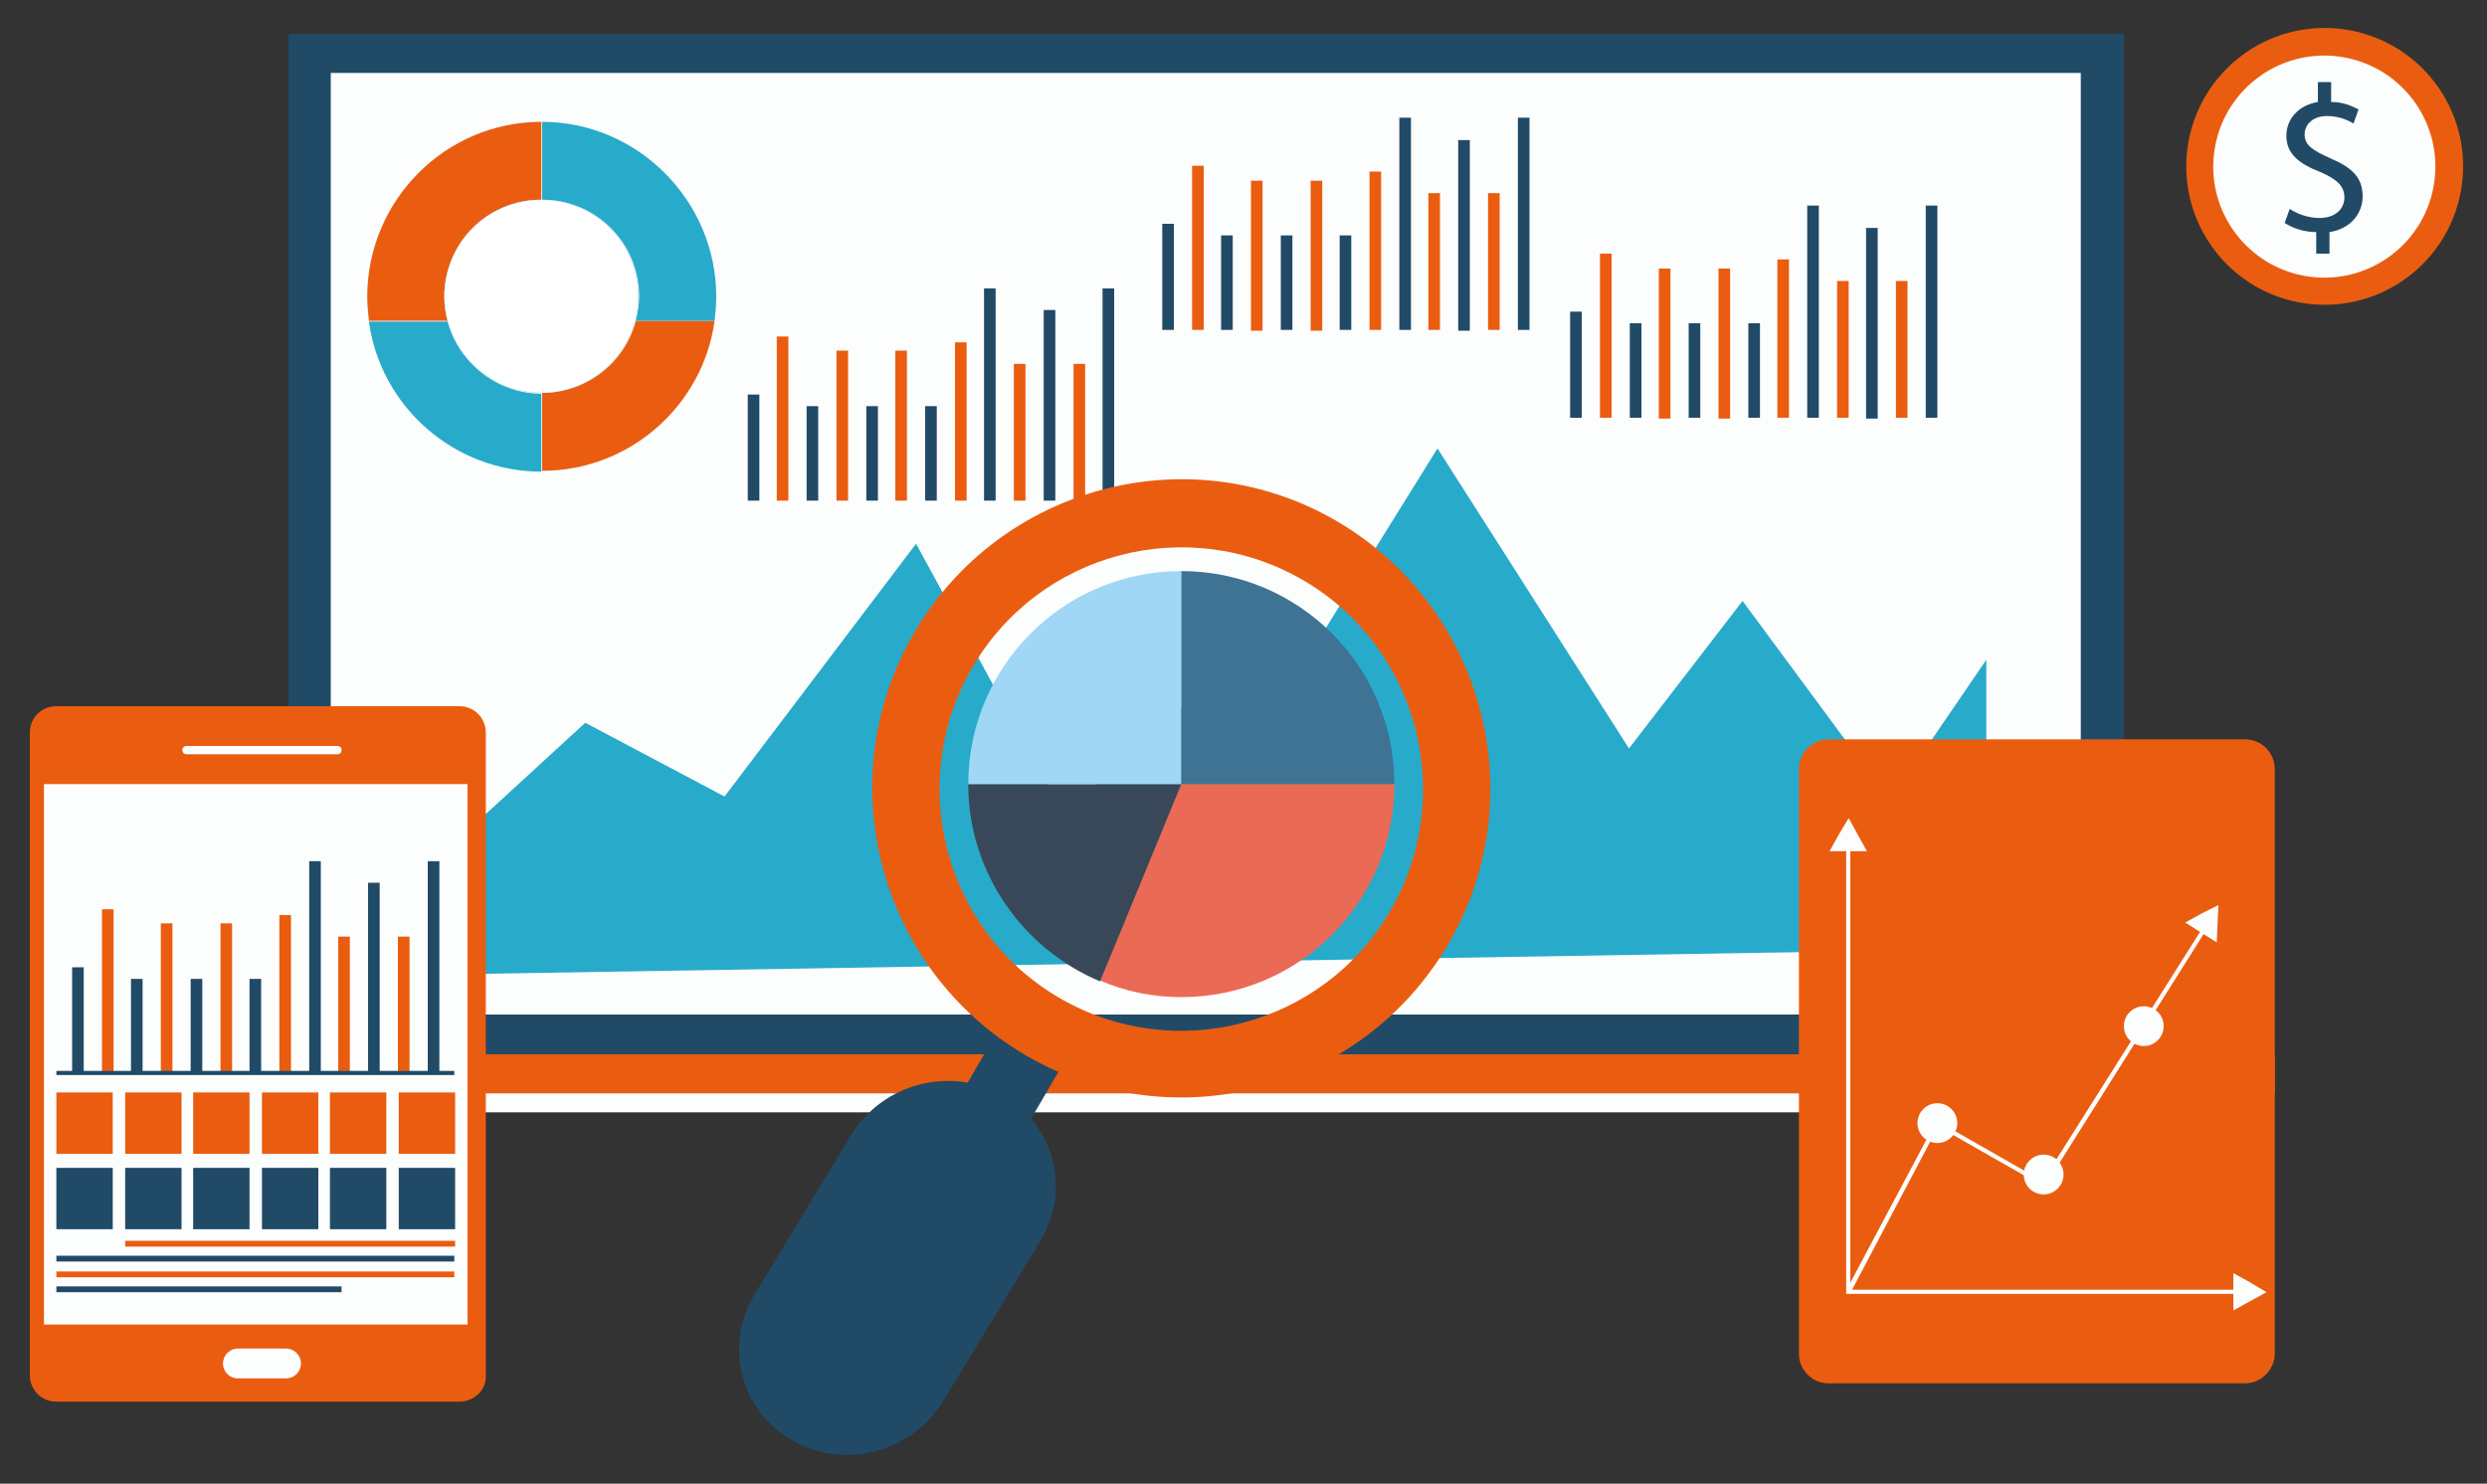 <?xml version="1.0" encoding="utf-8"?>
<!-- Generator: Adobe Illustrator 24.2.0, SVG Export Plug-In . SVG Version: 6.00 Build 0)  -->
<svg version="1.1" id="Capa_1" xmlns="http://www.w3.org/2000/svg" xmlns:xlink="http://www.w3.org/1999/xlink" x="0px" y="0px" viewBox="0 0 300 179" style="enable-background:new 0 0 300 179;" xml:space="preserve">
  <rect x="0" y="0" width="300" height="179" fill="#333333" stroke="none"/>
  <style type="text/css">
	.st0{fill:#214A67;}
	.st1{fill:#FCFDFD;}
	.st2{fill:#EA5D10;}
	.st3{fill:#28AACB;}
	.st4{fill:#FFFFFF;}
	.st5{fill:#EB6A55;}
	.st6{fill:#394858;}
	.st7{fill:#9FD7F5;}
	.st8{fill:#3F7394;}
</style>
  <g id="XMLID_1_">
    <rect id="XMLID_374_" x="34.8" y="4.1" class="st0" width="221.4" height="123.1" />
    <rect id="XMLID_373_" x="39.9" y="8.8" class="st1" width="211.1" height="113.6" />
    <rect id="XMLID_372_" x="16.6" y="127.2" class="st2" width="257.8" height="4.7" />
    <polygon id="XMLID_371_" class="st1" points="16.6,131.9 22.9,134.2 267.6,134.2 274.4,131.9 	" />
    <rect id="XMLID_370_" x="140.2" y="27" class="st0" width="1.4" height="12.8" />
    <rect id="XMLID_369_" x="143.8" y="20" class="st2" width="1.4" height="19.8" />
    <rect id="XMLID_368_" x="147.3" y="28.4" class="st0" width="1.4" height="11.4" />
    <rect id="XMLID_367_" x="150.9" y="21.8" class="st2" width="1.4" height="18.1" />
    <rect id="XMLID_366_" x="154.5" y="28.4" class="st0" width="1.4" height="11.4" />
    <rect id="XMLID_365_" x="158.1" y="21.8" class="st2" width="1.4" height="18.1" />
    <rect id="XMLID_364_" x="161.6" y="28.4" class="st0" width="1.4" height="11.4" />
    <rect id="XMLID_363_" x="165.2" y="20.7" class="st2" width="1.4" height="19.1" />
    <rect id="XMLID_362_" x="168.8" y="14.2" class="st0" width="1.4" height="25.6" />
    <rect id="XMLID_361_" x="172.3" y="23.3" class="st2" width="1.4" height="16.5" />
    <rect id="XMLID_360_" x="175.9" y="16.9" class="st0" width="1.4" height="23" />
    <rect id="XMLID_359_" x="179.5" y="23.3" class="st2" width="1.4" height="16.5" />
    <rect id="XMLID_358_" x="183.1" y="14.2" class="st0" width="1.4" height="25.6" />
    <rect id="XMLID_356_" x="90.2" y="47.6" class="st0" width="1.4" height="12.8" />
    <rect id="XMLID_355_" x="93.7" y="40.6" class="st2" width="1.4" height="19.8" />
    <rect id="XMLID_354_" x="97.3" y="49" class="st0" width="1.4" height="11.4" />
    <rect id="XMLID_353_" x="100.9" y="42.3" class="st2" width="1.4" height="18.1" />
    <rect id="XMLID_352_" x="104.5" y="49" class="st0" width="1.4" height="11.4" />
    <rect id="XMLID_351_" x="108" y="42.3" class="st2" width="1.4" height="18.1" />
    <rect id="XMLID_350_" x="111.6" y="49" class="st0" width="1.4" height="11.4" />
    <rect id="XMLID_349_" x="115.2" y="41.3" class="st2" width="1.4" height="19.1" />
    <rect id="XMLID_348_" x="118.7" y="34.8" class="st0" width="1.4" height="25.6" />
    <rect id="XMLID_347_" x="122.3" y="43.9" class="st2" width="1.4" height="16.5" />
    <rect id="XMLID_346_" x="125.9" y="37.4" class="st0" width="1.4" height="23" />
    <rect id="XMLID_345_" x="129.5" y="43.9" class="st2" width="1.4" height="16.5" />
    <rect id="XMLID_344_" x="133" y="34.8" class="st0" width="1.4" height="25.6" />
    <rect id="XMLID_342_" x="189.4" y="37.6" class="st0" width="1.4" height="12.8" />
    <rect id="XMLID_341_" x="193" y="30.6" class="st2" width="1.4" height="19.8" />
    <rect id="XMLID_340_" x="196.6" y="39" class="st0" width="1.4" height="11.4" />
    <rect id="XMLID_339_" x="200.1" y="32.4" class="st2" width="1.4" height="18.1" />
    <rect id="XMLID_338_" x="203.7" y="39" class="st0" width="1.4" height="11.4" />
    <rect id="XMLID_337_" x="207.3" y="32.4" class="st2" width="1.4" height="18.1" />
    <rect id="XMLID_336_" x="210.9" y="39" class="st0" width="1.4" height="11.4" />
    <rect id="XMLID_335_" x="214.4" y="31.3" class="st2" width="1.4" height="19.1" />
    <rect id="XMLID_334_" x="218" y="24.8" class="st0" width="1.4" height="25.6" />
    <rect id="XMLID_333_" x="221.6" y="33.9" class="st2" width="1.4" height="16.5" />
    <rect id="XMLID_332_" x="225.1" y="27.5" class="st0" width="1.4" height="23" />
    <rect id="XMLID_331_" x="228.7" y="33.9" class="st2" width="1.4" height="16.5" />
    <rect id="XMLID_330_" x="232.3" y="24.8" class="st0" width="1.4" height="25.6" />
    <polygon id="XMLID_328_" class="st3" points="51.2,105 70.6,87.2 87.4,96.1 110.5,65.6 128.3,98.2 142.5,85.3 150.9,90.3 
		173.4,54.1 196.5,90.3 210.2,72.5 228,96.6 239.6,79.6 239.6,114.5 51.2,117.6 	" />
    <path id="XMLID_327_" class="st2" d="M65.3,14.7v9.4c-6.5,0-11.7,5.2-11.7,11.7c0,1,0.1,2,0.4,2.9h-9.5c-0.1-1-0.2-1.9-0.2-2.9
		C44.3,24.2,53.7,14.7,65.3,14.7z" />
    <path id="XMLID_326_" class="st3" d="M65.3,47.5v9.4c-10.6,0-19.4-7.9-20.8-18.1H54C55.3,43.7,59.9,47.5,65.3,47.5z" />
    <path id="XMLID_325_" class="st2" d="M86.2,38.7c-1.4,10.2-10.2,18.1-20.8,18.1v-9.4c5.4,0,10-3.7,11.3-8.7H86.2z" />
    <path id="XMLID_324_" class="st3" d="M86.4,35.8c0,1-0.1,2-0.2,2.9h-9.5c0.2-0.9,0.4-1.9,0.4-2.9c0-6.5-5.2-11.7-11.7-11.7v-9.4
		C76.9,14.7,86.4,24.2,86.4,35.8z" />
    <path id="XMLID_323_" class="st3" d="M77,35.8c0,1-0.1,2-0.4,2.9c-1.3,5-5.9,8.7-11.3,8.7c-5.4,0-10-3.7-11.3-8.7
		c-0.2-0.9-0.4-1.9-0.4-2.9c0-6.5,5.2-11.7,11.7-11.7S77,29.3,77,35.8z" />
    <path id="XMLID_322_" class="st4" d="M77,35.8c0,1-0.1,2-0.4,2.9c-1.3,5-5.9,8.7-11.3,8.7c-5.4,0-10-3.7-11.3-8.7
		c-0.2-0.9-0.4-1.9-0.4-2.9c0-6.5,5.2-11.7,11.7-11.7S77,29.3,77,35.8z" />
    <path id="XMLID_320_" class="st2" d="M55.4,169.1H6.8c-1.8,0-3.2-1.4-3.2-3.2V88.4c0-1.8,1.4-3.2,3.2-3.2h48.6
		c1.8,0,3.2,1.4,3.2,3.2v77.5C58.7,167.7,57.2,169.1,55.4,169.1z" />
    <rect id="XMLID_319_" x="5.3" y="94.6" class="st1" width="51.1" height="65.2" />
    <path id="XMLID_318_" class="st1" d="M40.7,91H22.5c-0.3,0-0.5-0.2-0.5-0.5l0,0c0-0.3,0.2-0.5,0.5-0.5h18.2c0.3,0,0.5,0.2,0.5,0.5
		l0,0C41.2,90.8,41,91,40.7,91z" />
    <path id="XMLID_317_" class="st1" d="M34.5,166.3h-5.8c-1,0-1.8-0.8-1.8-1.8l0,0c0-1,0.8-1.8,1.8-1.8h5.8c1,0,1.8,0.8,1.8,1.8l0,0
		C36.3,165.5,35.5,166.3,34.5,166.3z" />
    <rect id="XMLID_315_" x="8.7" y="116.7" class="st0" width="1.4" height="12.8" />
    <rect id="XMLID_314_" x="12.3" y="109.7" class="st2" width="1.4" height="19.8" />
    <rect id="XMLID_313_" x="15.8" y="118.1" class="st0" width="1.4" height="11.4" />
    <rect id="XMLID_312_" x="19.4" y="111.4" class="st2" width="1.4" height="18.1" />
    <rect id="XMLID_311_" x="23" y="118.1" class="st0" width="1.4" height="11.4" />
    <rect id="XMLID_310_" x="26.6" y="111.4" class="st2" width="1.4" height="18.1" />
    <rect id="XMLID_309_" x="30.1" y="118.1" class="st0" width="1.4" height="11.4" />
    <rect id="XMLID_308_" x="33.7" y="110.4" class="st2" width="1.4" height="19.1" />
    <rect id="XMLID_307_" x="37.3" y="103.9" class="st0" width="1.4" height="25.6" />
    <rect id="XMLID_306_" x="40.8" y="113" class="st2" width="1.4" height="16.5" />
    <rect id="XMLID_305_" x="44.4" y="106.5" class="st0" width="1.4" height="23" />
    <rect id="XMLID_304_" x="48" y="113" class="st2" width="1.4" height="16.5" />
    <rect id="XMLID_303_" x="51.6" y="103.9" class="st0" width="1.4" height="25.6" />
    <rect x="6.8" y="129.2" class="st0" width="48" height="0.5" />
    <rect id="XMLID_300_" x="6.8" y="131.8" class="st2" width="6.8" height="7.4" />
    <rect id="XMLID_299_" x="15.1" y="131.8" class="st2" width="6.8" height="7.4" />
    <rect id="XMLID_298_" x="23.3" y="131.8" class="st2" width="6.8" height="7.4" />
    <rect id="XMLID_297_" x="31.6" y="131.8" class="st2" width="6.8" height="7.4" />
    <rect id="XMLID_296_" x="39.8" y="131.8" class="st2" width="6.8" height="7.4" />
    <rect id="XMLID_295_" x="48.1" y="131.8" class="st2" width="6.8" height="7.4" />
    <rect id="XMLID_293_" x="6.8" y="140.9" class="st0" width="6.8" height="7.4" />
    <rect id="XMLID_292_" x="15.1" y="140.9" class="st0" width="6.8" height="7.4" />
    <rect id="XMLID_291_" x="23.3" y="140.9" class="st0" width="6.8" height="7.4" />
    <rect id="XMLID_290_" x="31.6" y="140.9" class="st0" width="6.8" height="7.4" />
    <rect id="XMLID_289_" x="39.8" y="140.9" class="st0" width="6.8" height="7.4" />
    <rect id="XMLID_288_" x="48.1" y="140.9" class="st0" width="6.8" height="7.4" />
    <rect id="XMLID_286_" x="15.1" y="149.7" class="st2" width="39.8" height="0.7" />
    <rect id="XMLID_285_" x="6.8" y="151.5" class="st0" width="48" height="0.7" />
    <rect id="XMLID_284_" x="6.8" y="153.4" class="st2" width="48" height="0.7" />
    <rect id="XMLID_283_" x="6.8" y="155.2" class="st0" width="34.4" height="0.7" />
    <path id="XMLID_281_" class="st2" d="M270.8,166.9h-50.2c-2,0-3.6-1.6-3.6-3.6V92.8c0-2,1.6-3.6,3.6-3.6h50.2c2,0,3.6,1.6,3.6,3.6
		v70.5C274.4,165.2,272.8,166.9,270.8,166.9z" />
    <polygon class="st4" points="270,156.1 222.7,156.1 222.7,100.8 223.2,100.8 223.2,155.6 270,155.6 	" />
    <polygon id="XMLID_279_" class="st1" points="223,102.7 220.7,102.7 221.8,100.7 223,98.7 224.1,100.7 225.2,102.7 	" />
    <polygon id="XMLID_278_" class="st1" points="265.5,112.5 263.6,111.3 265.6,110.2 267.6,109.2 267.5,111.4 267.4,113.7 	" />
    <polygon id="XMLID_277_" class="st1" points="269.4,155.9 269.4,153.6 271.4,154.7 273.4,155.9 271.4,157 269.4,158.1 	" />
    <polygon class="st4" points="223.2,156 222.7,155.7 233.6,135.2 246.4,142.5 266.1,111.3 266.5,111.6 246.6,143.2 233.8,135.9 	" />
    <circle id="XMLID_275_" class="st1" cx="233.7" cy="135.5" r="2.4" />
    <ellipse id="XMLID_274_" transform="matrix(0.226 -0.974 0.974 0.226 52.793 349.769)" class="st1" cx="246.5" cy="141.7" rx="2.4" ry="2.4" />
    <circle id="XMLID_273_" class="st1" cx="258.6" cy="123.8" r="2.4" />
    <ellipse id="XMLID_266_" transform="matrix(0.133 -0.991 0.991 0.133 223.321 295.19)" class="st2" cx="280.3" cy="20" rx="16.7" ry="16.7" />
    <ellipse id="XMLID_265_" transform="matrix(0.132 -0.991 0.991 0.132 223.556 295.239)" class="st1" cx="280.3" cy="20" rx="13.4" ry="13.4" />
    <path id="XMLID_263_" class="st0" d="M279.4,30.5V28c-1.5,0-2.9-0.5-3.8-1.1l0.6-1.7c0.9,0.6,2.2,1.1,3.6,1.1c1.8,0,3-1,3-2.5
		c0-1.4-1-2.2-2.8-3c-2.6-1-4.2-2.2-4.2-4.4c0-2.1,1.5-3.7,3.8-4.1V9.9h1.6v2.4c1.5,0,2.5,0.5,3.3,0.9l-0.6,1.7
		c-0.5-0.3-1.6-0.9-3.2-0.9c-1.9,0-2.7,1.2-2.7,2.2c0,1.3,0.9,1.9,3.1,2.9c2.6,1.1,3.9,2.3,3.9,4.6c0,2-1.4,3.9-4,4.3v2.6H279.4z" />
    <rect id="XMLID_231_" x="118.2" y="124.5" transform="matrix(0.504 -0.864 0.864 0.504 -50.444 170.042)" class="st0" width="9.2" height="8.8" />
    <path id="XMLID_230_" class="st0" d="M113.8,169l11.7-19.3c3.7-6.2,1.7-14-4.6-17.6c-6.3-3.5-14.4-1.4-18.2,4.8l-11.7,19.3
		c-3.7,6.2-1.7,14,4.6,17.6S110,175.2,113.8,169z" />
    <path id="XMLID_227_" class="st2" d="M174.7,113.9c10.4-17.8,4.3-40.6-13.4-51c-17.8-10.4-40.6-4.3-51,13.4
		c-10.4,17.8-4.3,40.6,13.4,51C141.5,137.7,164.3,131.7,174.7,113.9z M127.8,120.4c-13.9-8.1-18.6-26-10.5-39.9
		c8.1-13.9,26-18.6,39.9-10.5c13.9,8.1,18.6,26,10.5,39.9C159.6,123.8,141.7,128.5,127.8,120.4z" />
    <path id="XMLID_225_" class="st5" d="M168.2,94.6c0,14.2-11.5,25.7-25.7,25.7c-3.5,0-6.8-0.7-9.8-2l9.8-23.8H168.2z" />
    <path id="XMLID_224_" class="st6" d="M142.5,94.6l-9.8,23.8c-9.3-3.9-15.9-13.1-15.9-23.8H142.5z" />
    <path id="XMLID_223_" class="st7" d="M142.5,68.9v25.7h-25.7C116.8,80.4,128.3,68.9,142.5,68.9z" />
    <path id="XMLID_222_" class="st8" d="M168.2,94.6h-25.7V68.9C156.7,68.9,168.2,80.4,168.2,94.6z" />
  </g>
</svg>